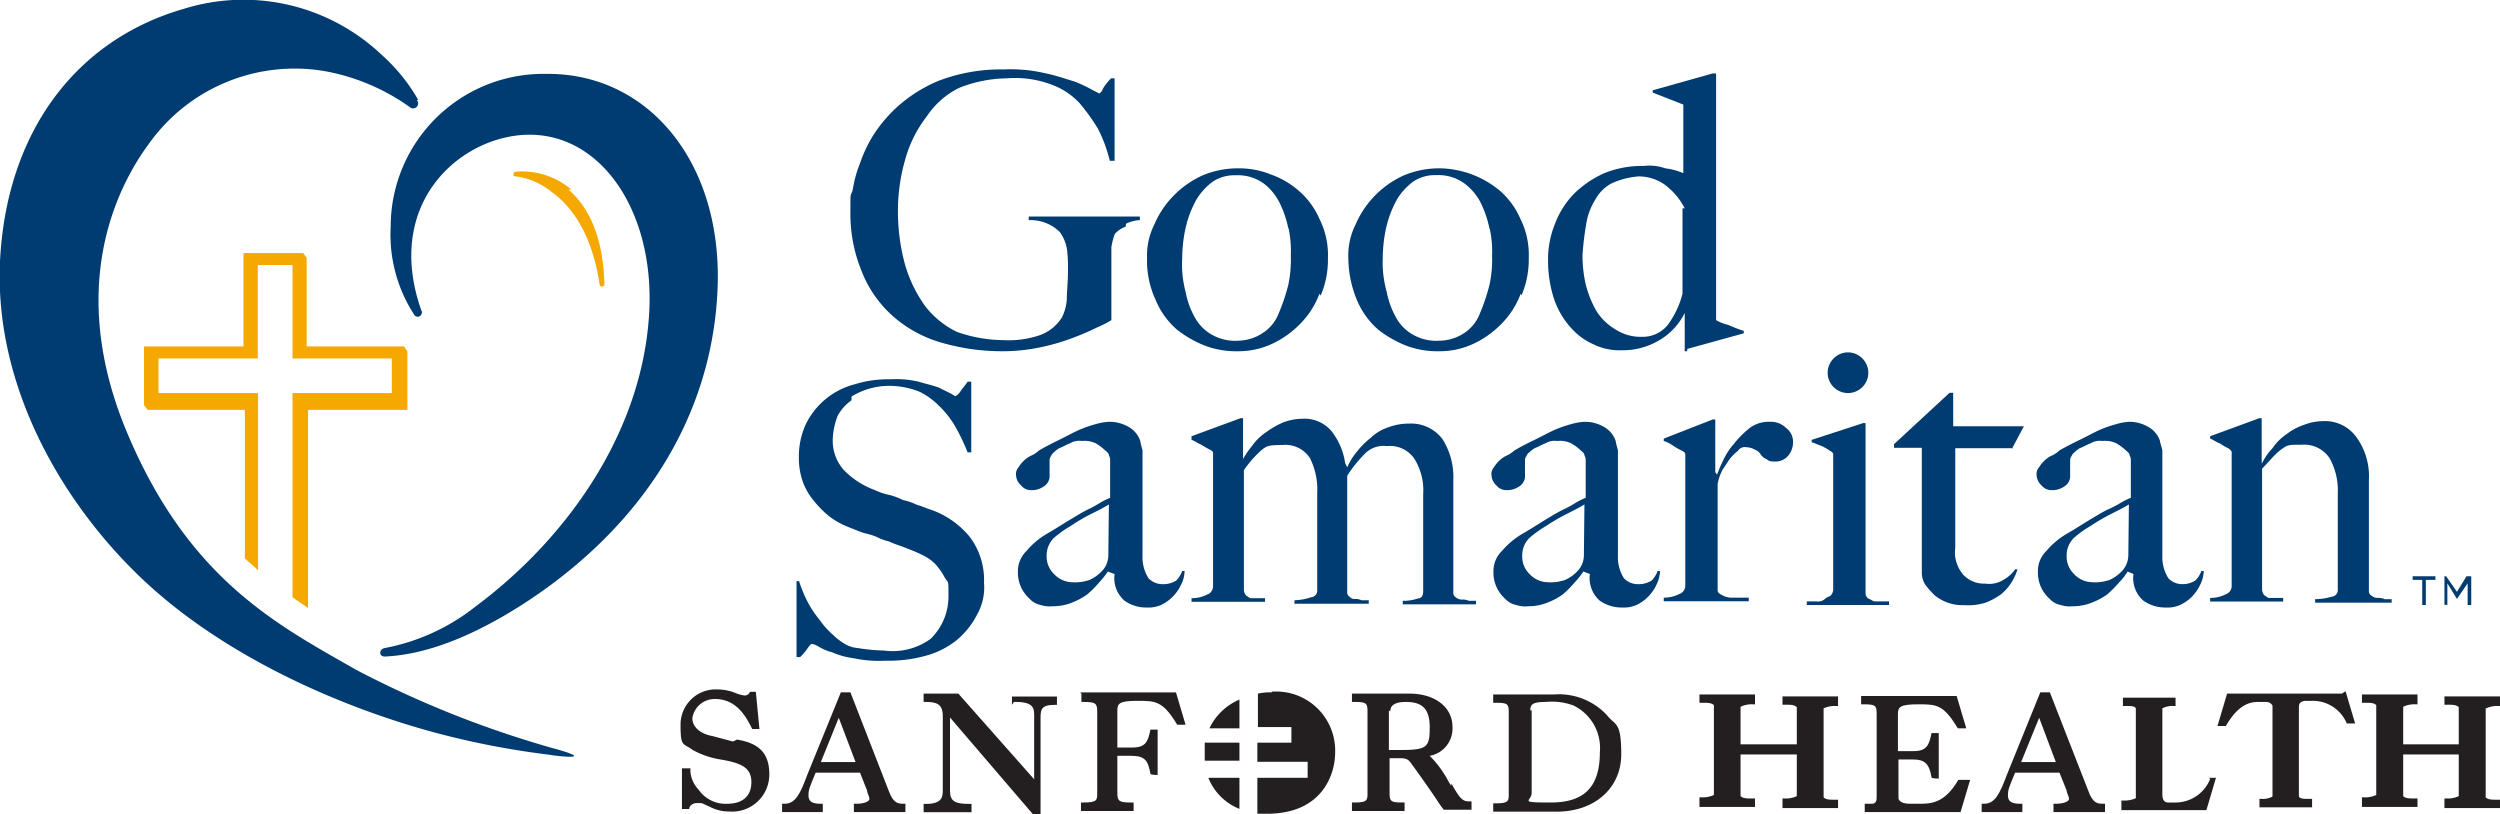 <?xml version="1.0" encoding="UTF-8"?> <svg xmlns="http://www.w3.org/2000/svg" viewBox="0 0 180 58.64"><defs><style>.cls-1{fill:#f5a800;}.cls-2{fill:#003b71;}.cls-3{fill:#231f20;}</style></defs><title>Asset 8</title><g id="Layer_2" data-name="Layer 2"><g id="UI_Design" data-name="UI Design"><path class="cls-1" d="M29.33,29.51V25.29l-.25-.35h-7V18.56l-.25-.34H17.53v6.72H10.37v4.23l.26.34h7V40.2c.26.26.61.52.95.86V28.3H11.41V25.81h7.15V19.08h2.5v6.73h7.15V28.3H21.06V43c.34.26.78.52,1.12.78V29.51Z"></path><path class="cls-1" d="M41.14,13.65a5.5,5.5,0,0,0-4-1.29.18.18,0,0,0-.17.17c0,.09,0,.17.17.17a5.13,5.13,0,0,1,2.58,1.12c1.81,1.3,3,3.62,3.45,6.64a.18.18,0,0,0,.17.17h0a.18.18,0,0,0,.18-.17c-.09-3.19-1-5.43-2.59-6.81Z"></path><path class="cls-2" d="M30.37,22.36c.08.34-.26.6-.52.34a10.56,10.56,0,0,1-1.72-6.38,11,11,0,0,1,11.2-11c7.33-.08,12.76,6.38,12.33,15.6S46.14,38,37.7,43.47c-4.57,2.94-7.85,3.71-10,3.8-.43,0-.43-.52,0-.61a15,15,0,0,0,6.55-3c6.38-4.74,12.06-12.41,12.5-21.29.34-7.07-3.37-12.67-8.62-12.67-4.83,0-10.61,4.82-7.76,12.75Z"></path><path class="cls-2" d="M30,7.19a.36.36,0,0,1-.51.51,15.18,15.18,0,0,0-6.12-2.58,12.88,12.88,0,0,0-12.67,5.26c-2.16,2.93-6,10.17-1.55,20.77S20,45,25.63,48.22a73.68,73.68,0,0,0,14,5.6c3.71,1,.26.6-.08.52a59.55,59.55,0,0,1-8.11-1.56C24.77,51,15.89,47.27,9.77,41.23,4.08,35.63-.4,27.44,0,18.82.46,9.51,5.46,2.88,13.22.64A14.46,14.46,0,0,1,27.44,3.91a13,13,0,0,1,2.67,3.28Z"></path><path class="cls-2" d="M81.05,16.32a1.91,1.91,0,0,0-.78.52,4.7,4.7,0,0,0-.25.95v5.26a7.16,7.16,0,0,1-1,.51,19.19,19.19,0,0,1-1.81.78,15.53,15.53,0,0,1-2.42.69,13.28,13.28,0,0,1-2.58.26,15.58,15.58,0,0,1-4.66-.69,9,9,0,0,1-3.44-2A8.47,8.47,0,0,1,62,19.43a10.85,10.85,0,0,1-.77-4.23c0-1.55,0-.94.17-1.55a8.56,8.56,0,0,1,.52-1.89,9.94,9.94,0,0,1,.94-2,10.6,10.6,0,0,1,1.55-1.89A10.45,10.45,0,0,1,67.6,5.81,12.52,12.52,0,0,1,72.26,5a10.8,10.8,0,0,1,2.93.26c.86.17,1.55.43,2.15.6a9.89,9.89,0,0,1,1.3.61l.51.26a.59.59,0,0,0,.26-.35A4.2,4.2,0,0,1,80,5.64h.25v5.94h-.34a10.74,10.74,0,0,0-.86-2.32,14.62,14.62,0,0,0-1.3-1.81,5.11,5.11,0,0,0-1.89-1.3,7.42,7.42,0,0,0-3.36-.51,9.6,9.6,0,0,0-3.45.69,6,6,0,0,0-2.33,2.06,8.9,8.9,0,0,0-1.55,3.11,13.39,13.39,0,0,0-.52,3.7,14.65,14.65,0,0,0,.52,3.88,9.77,9.77,0,0,0,1.47,3,6.54,6.54,0,0,0,2.24,1.81,10.3,10.3,0,0,0,3.36.6,7,7,0,0,0,2.58-.34,3.11,3.11,0,0,0,1.64-1.3,3.39,3.39,0,0,0,.35-1.29c0-.6.08-1.2.08-1.89A11.35,11.35,0,0,0,76.83,18a2.9,2.9,0,0,0-.52-1.29,3,3,0,0,0-2.24-.86v-.26h8v.26a2.47,2.47,0,0,0-1,.26Z"></path><path class="cls-2" d="M95,21.15a6.11,6.11,0,0,1-1.38,2.16,6.9,6.9,0,0,1-2.06,1.46,5.76,5.76,0,0,1-2.42.52,6.41,6.41,0,0,1-2.24-.35,7.9,7.9,0,0,1-2.15-1.2,5.71,5.71,0,0,1-1.55-2.16,6.61,6.61,0,0,1-.61-3,4.94,4.94,0,0,1,.52-2.41,6.64,6.64,0,0,1,1.38-2.07,6.82,6.82,0,0,1,2.07-1.46,6.59,6.59,0,0,1,2.67-.52,6.08,6.08,0,0,1,2.24.43,6.23,6.23,0,0,1,2.07,1.21,5.62,5.62,0,0,1,1.46,2,5.79,5.79,0,0,1,.61,2.84,6.54,6.54,0,0,1-.52,2.68ZM92.77,16.5a7.57,7.57,0,0,0-.69-2A4,4,0,0,0,91,13.22a3.16,3.16,0,0,0-2-.6,2.86,2.86,0,0,0-1.64.43,4.46,4.46,0,0,0-1.2,1.29,7.57,7.57,0,0,0-.78,2,10.14,10.14,0,0,0-.26,2.24A7.69,7.69,0,0,0,85.36,21a6,6,0,0,0,.69,1.89,3.12,3.12,0,0,0,1.21,1.21,3.35,3.35,0,0,0,1.89.43A3.26,3.26,0,0,0,90.88,24a2.93,2.93,0,0,0,1.2-1.47,14,14,0,0,0,.69-2.07,9.19,9.19,0,0,0,.17-2.07,8.16,8.16,0,0,0-.17-2Z"></path><path class="cls-2" d="M109.49,21.15a6.11,6.11,0,0,1-1.38,2.16,6.9,6.9,0,0,1-2.06,1.46,5.76,5.76,0,0,1-2.42.52,6.41,6.41,0,0,1-2.24-.35,7.9,7.9,0,0,1-2.15-1.2,5.71,5.71,0,0,1-1.55-2.16,8,8,0,0,1-.61-3,4.94,4.94,0,0,1,.52-2.41,6.85,6.85,0,0,1,3.45-3.53,6.59,6.59,0,0,1,2.67-.52A6.93,6.93,0,0,1,108,13.74a5.62,5.62,0,0,1,1.46,2,5.79,5.79,0,0,1,.61,2.84,6.54,6.54,0,0,1-.52,2.68Zm-2.24-4.65a7.57,7.57,0,0,0-.69-2,4,4,0,0,0-1.12-1.29,3.16,3.16,0,0,0-2-.6,2.86,2.86,0,0,0-1.64.43,4.46,4.46,0,0,0-1.2,1.29,7.57,7.57,0,0,0-.78,2,10.14,10.14,0,0,0-.26,2.24A7.69,7.69,0,0,0,99.84,21a6.22,6.22,0,0,0,.69,1.89,3.12,3.12,0,0,0,1.21,1.21,3.35,3.35,0,0,0,1.89.43,3.26,3.26,0,0,0,1.73-.51,2.93,2.93,0,0,0,1.2-1.47,14,14,0,0,0,.69-2.07,8.69,8.69,0,0,0,.18-2.07,7.72,7.72,0,0,0-.18-2Z"></path><path class="cls-2" d="M121.47,25.29h-.17V22.53h0a4.65,4.65,0,0,1-1.89,2,5.14,5.14,0,0,1-2.68.69,4.21,4.21,0,0,1-2-.43,4.61,4.61,0,0,1-1.64-1.21,5.9,5.9,0,0,1-1.2-2.06,8.83,8.83,0,0,1-.43-2.76,6.76,6.76,0,0,1,.51-2.67,6.21,6.21,0,0,1,1.38-2.16,7.35,7.35,0,0,1,2.16-1.46,7.16,7.16,0,0,1,2.84-.52,3.41,3.41,0,0,1,1.55.17,4.6,4.6,0,0,1,1.3.35V7.53L119,6.67V6.5l4.3-1.21h.26V23.05a3,3,0,0,0,.87.34,8.64,8.64,0,0,0,1.12.43V24l-4.06,1.12ZM121.3,15a4.91,4.91,0,0,0-1.46-1.72A3.28,3.28,0,0,0,118,12.7a5.65,5.65,0,0,0-2,.52,2.87,2.87,0,0,0-1.12,1.12,4.7,4.7,0,0,0-.69,1.9,19.67,19.67,0,0,0-.25,2.15,9.36,9.36,0,0,0,.25,2.16,7.68,7.68,0,0,0,.78,1.89,4.11,4.11,0,0,0,1.38,1.3,3.32,3.32,0,0,0,1.9.51,2.29,2.29,0,0,0,1.89-.94,6.46,6.46,0,0,0,1-2.16V15Z"></path><path class="cls-2" d="M61.31,28.82a3.26,3.26,0,0,0-1,1.12,5.16,5.16,0,0,0-.35,1.64,3.15,3.15,0,0,0,.86,2.33A6,6,0,0,0,63,35.29a4.6,4.6,0,0,0,1,.34A4.23,4.23,0,0,1,65,36a4.18,4.18,0,0,1,1,.34c.34.09.69.26,1,.35a6.29,6.29,0,0,1,2.85,2,5.17,5.17,0,0,1,1,3.27,4,4,0,0,1-.52,2.33,5.89,5.89,0,0,1-1.46,1.81,6.13,6.13,0,0,1-2.24,1.12,9.9,9.9,0,0,1-2.85.35,8.79,8.79,0,0,1-2.33-.18,5.59,5.59,0,0,1-1.55-.43,3.44,3.44,0,0,1-1-.43,1.55,1.55,0,0,0-.43-.17c-.08,0-.17.09-.34.34a4.12,4.12,0,0,1-.52.61h-.26V41.84h.18a10,10,0,0,0,.6,1.46,7.33,7.33,0,0,0,.86,1.3,6,6,0,0,0,1,1.12,4,4,0,0,0,.77.6,2.14,2.14,0,0,0,1,.34,13.57,13.57,0,0,0,1.9.18A4.64,4.64,0,0,0,67,46a4.25,4.25,0,0,0,1.29-3c0-1.3,0-1-.25-1.38a4.7,4.7,0,0,0-.69-1,3.42,3.42,0,0,0-1-.69c-.34-.17-.77-.34-1.21-.51s-.77-.26-1.12-.43a4.49,4.49,0,0,1-.94-.35,5.37,5.37,0,0,0-.87-.26c-.25-.08-.69-.26-1.12-.43a5.81,5.81,0,0,1-1.38-.77A7.41,7.41,0,0,1,58.55,36a4.48,4.48,0,0,1-.77-1.38A5.12,5.12,0,0,1,57.52,33a5.55,5.55,0,0,1,.52-2.5,5.43,5.43,0,0,1,3.53-2.84,8,8,0,0,1,2.5-.35,7.23,7.23,0,0,1,2.07.17c.6.18,1,.26,1.46.43l.87.43c.17.09.25.18.34.18a1.14,1.14,0,0,0,.35-.35c.17-.26.34-.43.51-.69h.26v5.09h-.26a15.65,15.65,0,0,0-.86-1.81,6.83,6.83,0,0,0-1.21-1.55,5.33,5.33,0,0,0-1.38-1,5.93,5.93,0,0,0-2.15-.43,5.21,5.21,0,0,0-2.76.77Z"></path><path class="cls-2" d="M79.76,41.15a5.13,5.13,0,0,1-.61.77,7,7,0,0,1-.86.87,4.78,4.78,0,0,1-1.12.6,3.61,3.61,0,0,1-1.38.26,2.09,2.09,0,0,1-.86-.09,1.45,1.45,0,0,1-.78-.43,2.75,2.75,0,0,1-.6-.78,2.51,2.51,0,0,1-.26-1.2,2,2,0,0,1,.61-1.47,5.56,5.56,0,0,1,1.55-1.29c.6-.35,1.12-.69,1.64-1s.86-.52,1.2-.69a7.51,7.51,0,0,0,.95-.52,6.09,6.09,0,0,1,.69-.34V33.05a.64.64,0,0,0-.09-.26c0-.18-.17-.26-.34-.43a3.89,3.89,0,0,0-.6-.44,1.91,1.91,0,0,0-1-.17,1.3,1.3,0,0,0-.86.17c-.26.09-.52.26-.78.35a2.59,2.59,0,0,0-.51.43c-.09.17-.18.26-.18.43v1.21a.87.87,0,0,1-.43.69,1.46,1.46,0,0,1-.86.26.92.92,0,0,1-.77-.35,1,1,0,0,1-.35-.69.72.72,0,0,1,.17-.6,2.47,2.47,0,0,1,.43-.52,1.85,1.85,0,0,1,.52-.34,2,2,0,0,0,.52-.35c.43-.26.95-.52,1.46-.77s1-.52,1.38-.69a8.13,8.13,0,0,1,1.21-.43,4.23,4.23,0,0,1,1-.18,2.73,2.73,0,0,1,1.38.35,1.84,1.84,0,0,1,.86,1,6.73,6.73,0,0,0,.17.69v7.58a2.86,2.86,0,0,0,.43,1.64,1.39,1.39,0,0,0,1,.43,1.78,1.78,0,0,0,1-.26,1.93,1.93,0,0,0,.43-.69h.17a2.22,2.22,0,0,1-.26,1,3,3,0,0,1-1.46,1.46,2.24,2.24,0,0,1-1,.17,2.66,2.66,0,0,1-1.63-.51,2.16,2.16,0,0,1-.69-1.9h0Zm.08-4.83c-.43.26-.77.43-1.29.69a12.94,12.94,0,0,0-1.46.86,7.61,7.61,0,0,0-1.21.86,1.76,1.76,0,0,0-.52,1.3,1.73,1.73,0,0,0,.52,1.29,1.83,1.83,0,0,0,1.29.6,3.16,3.16,0,0,0,1.29-.17,2.8,2.8,0,0,0,1-.77,1.66,1.66,0,0,0,.34-1Z"></path><path class="cls-2" d="M114,41.15a5.13,5.13,0,0,1-.61.77,7.79,7.79,0,0,1-.86.87,4.78,4.78,0,0,1-1.12.6,3.61,3.61,0,0,1-1.38.26,2.06,2.06,0,0,1-.86-.09,1.45,1.45,0,0,1-.78-.43,2.58,2.58,0,0,1-.6-.78,2.51,2.51,0,0,1-.26-1.2,2,2,0,0,1,.6-1.47,5.75,5.75,0,0,1,1.56-1.29c.6-.35,1.12-.69,1.63-1s.87-.52,1.21-.69a7.51,7.51,0,0,0,.95-.52,6.09,6.09,0,0,1,.69-.34V33.05a.64.64,0,0,0-.09-.26c0-.18-.17-.26-.34-.43a3.57,3.57,0,0,0-.61-.44,1.86,1.86,0,0,0-1-.17,1.3,1.3,0,0,0-.86.17c-.26.09-.52.26-.78.35a3.13,3.13,0,0,0-.52.43c-.08.17-.17.26-.17.43v1.21a.87.87,0,0,1-.43.69,1.48,1.48,0,0,1-.86.26.94.94,0,0,1-.78-.35,1.06,1.06,0,0,1-.34-.69.72.72,0,0,1,.17-.6,2.47,2.47,0,0,1,.43-.52,1.72,1.72,0,0,1,.52-.34,2.16,2.16,0,0,0,.52-.35c.43-.26.94-.52,1.46-.77s1-.52,1.38-.69a8.13,8.13,0,0,1,1.21-.43,4.23,4.23,0,0,1,1-.18,2.75,2.75,0,0,1,1.38.35,1.88,1.88,0,0,1,.86,1,6.73,6.73,0,0,0,.17.69v7.58a2.86,2.86,0,0,0,.43,1.64,1.37,1.37,0,0,0,1,.43,1.78,1.78,0,0,0,1-.26,1.93,1.93,0,0,0,.43-.69h.17a2.35,2.35,0,0,1-.26,1,3,3,0,0,1-1.46,1.46,2.24,2.24,0,0,1-1,.17,2.71,2.71,0,0,1-1.64-.51,2.18,2.18,0,0,1-.69-1.9h0Zm.08-4.83c-.43.26-.77.43-1.29.69a14,14,0,0,0-1.47.86,8,8,0,0,0-1.2.86,1.76,1.76,0,0,0-.52,1.3,1.73,1.73,0,0,0,.52,1.29,1.83,1.83,0,0,0,1.29.6,3.16,3.16,0,0,0,1.29-.17,2.8,2.8,0,0,0,1-.77,1.66,1.66,0,0,0,.34-1Z"></path><path class="cls-2" d="M153.19,41.15a4.48,4.48,0,0,1-.6.77,8.77,8.77,0,0,1-.86.87,5,5,0,0,1-1.12.6,3.61,3.61,0,0,1-1.38.26,2.06,2.06,0,0,1-.86-.09,1.41,1.41,0,0,1-.78-.43,2.58,2.58,0,0,1-.6-.78,2.51,2.51,0,0,1-.26-1.2,2,2,0,0,1,.6-1.47,5.71,5.71,0,0,1,1.55-1.29c.61-.35,1.12-.69,1.64-1s.86-.52,1.21-.69a8.28,8.28,0,0,0,1-.52,5.37,5.37,0,0,1,.69-.34V33.05a.64.64,0,0,0-.09-.26c0-.18-.17-.26-.34-.43a4,4,0,0,0-.61-.44,1.88,1.88,0,0,0-1-.17,1.29,1.29,0,0,0-.86.17c-.26.09-.52.26-.78.35a3.13,3.13,0,0,0-.52.43c-.08.17-.17.26-.17.43v1.21a.87.87,0,0,1-.43.69,1.48,1.48,0,0,1-.86.26.94.94,0,0,1-.78-.35,1.06,1.06,0,0,1-.34-.69.72.72,0,0,1,.17-.6,2.47,2.47,0,0,1,.43-.52,1.72,1.72,0,0,1,.52-.34,1.94,1.94,0,0,0,.51-.35c.44-.26.95-.52,1.47-.77s1-.52,1.38-.69a8.13,8.13,0,0,1,1.21-.43,4.26,4.26,0,0,1,.94-.18,2.73,2.73,0,0,1,1.38.35,1.84,1.84,0,0,1,.86,1c0,.08.09.34.18.69v7.58a2.86,2.86,0,0,0,.43,1.64,1.37,1.37,0,0,0,1,.43,1.72,1.72,0,0,0,.94-.26,1.82,1.82,0,0,0,.44-.69h.17a2.35,2.35,0,0,1-.26,1,3.31,3.31,0,0,1-.6.86,3,3,0,0,1-.87.6,2.2,2.2,0,0,1-1,.17,2.69,2.69,0,0,1-1.64-.51,2.16,2.16,0,0,1-.69-1.9h0Zm.09-4.83c-.43.26-.78.43-1.29.69a14,14,0,0,0-1.47.86,7.48,7.48,0,0,0-1.2.86,1.76,1.76,0,0,0-.52,1.3,1.73,1.73,0,0,0,.52,1.29,1.83,1.83,0,0,0,1.29.6,3.16,3.16,0,0,0,1.29-.17,2.8,2.8,0,0,0,1-.77,1.72,1.72,0,0,0,.34-1Z"></path><path class="cls-2" d="M97,33.65h0a4.68,4.68,0,0,1,.69-1.12,5.58,5.58,0,0,1,1-1,3.27,3.27,0,0,1,1.29-.77,4.09,4.09,0,0,1,1.47-.26,2.82,2.82,0,0,1,2.41,1.12,5.09,5.09,0,0,1,.78,2.93v8.1a.35.35,0,0,0,.17.35.7.7,0,0,0,.43.17,1.06,1.06,0,0,1,.52.09h.51v.25H101v-.25a3.24,3.24,0,0,0,1.12-.18c.26,0,.35-.25.35-.51v-7a4.29,4.29,0,0,0-.61-2.5,2.11,2.11,0,0,0-2-.95,1.87,1.87,0,0,0-1.55.51A9.37,9.37,0,0,0,97,34.25v8.36a.35.35,0,0,0,.17.35.45.45,0,0,0,.34.17,1,1,0,0,1,.52.09h.52v.25H93.2v-.25A4.3,4.3,0,0,0,94.41,43a.47.47,0,0,0,.43-.51v-7a5.05,5.05,0,0,0-.52-2.5,2.11,2.11,0,0,0-2-.95c-1,0-1.12.08-1.46.34a8,8,0,0,0-1.3,1.47v8.62a.65.65,0,0,0,.18.43c.08,0,.17.17.34.17h1v.26H85.79v-.26a2.4,2.4,0,0,0,1.12-.26.63.63,0,0,0,.43-.6V32.61c0-.08-.08-.17-.26-.25a6.67,6.67,0,0,1-.6-.35c-.26-.09-.43-.26-.69-.34v-.26l3.53-1.3h.18v2.94h0a6.93,6.93,0,0,1,.69-1,3.79,3.79,0,0,1,1-.95,6,6,0,0,1,1.21-.69,4,4,0,0,1,1.38-.26,2.55,2.55,0,0,1,2.07.87,4.86,4.86,0,0,1,1,2.32h0Z"></path><path class="cls-2" d="M123.63,34.17h0a9.7,9.7,0,0,1,.43-1,4.75,4.75,0,0,1,.78-1.21A7,7,0,0,1,126,30.8a2.28,2.28,0,0,1,1.46-.43,1.52,1.52,0,0,1,1.12.43,1.23,1.23,0,0,1,.52,1,1.53,1.53,0,0,1-.34,1,1.2,1.2,0,0,1-.87.43c-.34,0-.51,0-.69-.17a.86.86,0,0,1-.43-.34.83.83,0,0,0-.43-.35,1.29,1.29,0,0,0-.6-.17.59.59,0,0,0-.61.26,3.77,3.77,0,0,0-.6.6l-.52.78a3.9,3.9,0,0,0-.34,1v7.67c0,.18.17.26.34.35a1.37,1.37,0,0,0,.61.17h1.29v.26h-6.12v-.26a2.4,2.4,0,0,0,1.12-.26.63.63,0,0,0,.43-.6V32.7c0-.09-.08-.17-.26-.26a4.6,4.6,0,0,1-.6-.34,2.5,2.5,0,0,0-.69-.35v-.17l3.53-1.38h.18V34Z"></path><path class="cls-2" d="M130.09,43.56V43.3h.69a.76.76,0,0,0,.61-.17c.17-.17.34-.17.43-.26a.68.68,0,0,0,.17-.43V32.7c0-.09-.09-.17-.26-.26a3.56,3.56,0,0,0-.6-.34c-.26-.09-.43-.18-.69-.26v-.17l3.71-1.21h.17V42.7a.47.47,0,0,0,.26.43c.08,0,.25.17.43.17h1v.26h-5.95Zm4-15.69a1.46,1.46,0,0,1-2.07,0,1.45,1.45,0,0,1,0-2.06,1.44,1.44,0,0,1,2.07,0,1.45,1.45,0,0,1,0,2.06Z"></path><path class="cls-2" d="M144.92,32.27h-4.14v7.15a2.48,2.48,0,0,0,.61,2,2.06,2.06,0,0,0,1.55.6,1.92,1.92,0,0,0,1.29-.26,2.5,2.5,0,0,0,.86-.77h.17a3.93,3.93,0,0,1-.43.94,3.54,3.54,0,0,1-.77.87,5,5,0,0,1-1.12.6,4.33,4.33,0,0,1-1.55.17,3.13,3.13,0,0,1-2.07-.69,5.9,5.9,0,0,1-.69-.77,1.62,1.62,0,0,1-.26-.87v-9h-2v-.26l4-3.7h.26v2.41h5.09l-.87,1.64Z"></path><path class="cls-2" d="M162.85,33.39h0a4.41,4.41,0,0,1,.77-1.12,3.68,3.68,0,0,1,1-1,4.36,4.36,0,0,1,1.29-.69,4,4,0,0,1,1.38-.26,2.78,2.78,0,0,1,2.41,1.21,4.78,4.78,0,0,1,.86,3v8a.35.35,0,0,0,.18.35.68.68,0,0,0,.43.17,1.08,1.08,0,0,1,.52.09h.51v.25h-5.51v-.25a4.28,4.28,0,0,0,1.2-.18.47.47,0,0,0,.43-.51v-6.9a4.77,4.77,0,0,0-.6-2.58,2.21,2.21,0,0,0-2-.95c-.95,0-1,0-1.47.34s-.86.86-1.38,1.38v8.71a.65.65,0,0,0,.18.43c.08,0,.17.17.34.17h1v.26h-5.26v-.26a2.4,2.4,0,0,0,1.12-.26.63.63,0,0,0,.43-.6V32.53a.62.62,0,0,0-.26-.26,4.88,4.88,0,0,1-.6-.35c-.26-.08-.43-.25-.69-.34v-.17l3.54-1.3h.17v2.94h0Z"></path><path class="cls-3" d="M52.78,53.39,51.31,53c-.94-.17-1.46-.69-1.46-1.29a1.62,1.62,0,0,1,1.64-1.38c1.55,0,2.24,1.29,2.67,2.16h.52l-.26-2.68H54a.4.4,0,0,1-.44.26,2.88,2.88,0,0,1-.6-.17,3.41,3.41,0,0,0-1.29-.26A2.53,2.53,0,0,0,49,52.18c0,1.64.17,1.29.86,1.81a6.15,6.15,0,0,0,2,.69c1.55.26,2.24.6,2.24,1.64s-.69,1.55-1.72,1.55a2.35,2.35,0,0,1-2.07-1,2.17,2.17,0,0,1-.6-1.29v-.26h-.61v2.93h.52c0-.17.17-.43.6-.43s.26,0,.87.26a3,3,0,0,0,1.46.35,2.67,2.67,0,0,0,2.84-2.68c0-1.55-.77-2.24-2.32-2.5Z"></path><path class="cls-3" d="M73,50.54h.17c1.29,0,1.29.52,1.29,1v4.57L69,49.94h-2.5v.6h.18c.77,0,1.2.17,1.2,1v5.34c0,.44,0,1-1.2,1h-.18v.6h3.45v-.6h-.17c-1,0-1.38-.17-1.38-.95V51.66l6,7h.52V51.75c0-.6,0-1,1-1h.18v-.6H72.86v.6Z"></path><path class="cls-3" d="M77.86,49.94v.6H78c.87,0,1,.09,1,.69v5.86c0,.52,0,.69-1,.69h-.17v.61h3.79v-.61h-.17c-.86,0-1-.08-1-.69V54.42h1c1,0,1.21.35,1.38,1.29h0c0,.09.52.09.52.09V52.53h-.52c-.17.86-.34,1.29-1.29,1.29H80.45V51.15c0-.52.17-.69,1.46-.69s1.81,0,2.85,1.72h.6l-.69-2.33h-6.9Z"></path><path class="cls-3" d="M104.49,56.58l-.17-.26a7.58,7.58,0,0,0-1.38-1.9,2,2,0,0,0,1.64-2.07c0-1.46-1.29-2.41-3.1-2.41H97.34v.6h.17c.87,0,.95.09.95.69v5.86c0,.52,0,.69-.95.69h-.17v.61h3.79v-.61H101c-.86,0-.95-.08-.95-.69v-2.5h.78c.52,0,.6.18.69.26.26.35,1.38,1.9,2,2.85a6.76,6.76,0,0,0,.43.6h2v-.6h-.17c-.52,0-.69-.26-1.29-1.3Zm-4.39-5.35c0-.26.09-.69,1.12-.69s1.72.35,1.72,1.81S102.77,54,100.79,54H100V51.15Z"></path><path class="cls-3" d="M115.7,51.49A4.73,4.73,0,0,0,111.91,50h-4.4v.6h.17c.87,0,.95.08.95.69v5.86c0,.52,0,.69-.95.69h-.17v.6h4.57c2.76,0,4.65-1.72,4.65-4.13S116.3,52.27,115.7,51.49Zm-5.52-.34c0-.44.18-.61,1.12-.61a4.45,4.45,0,0,1,2,.26,3.4,3.4,0,0,1,1.89,3.36c0,2.5-1.12,3.62-3.53,3.62s-1.38-.08-1.38-.69V51.15Z"></path><path class="cls-3" d="M87,56a4,4,0,0,0,2.24,2.24V56Z"></path><path class="cls-3" d="M89.24,53.47h-2.5v1.3h2.5v-1.3Z"></path><path class="cls-3" d="M91.57,49.85a4.07,4.07,0,0,0-1,.09v2.41h2.41v1.12H90.53v1.38h3.62V56H90.53v2.59h.69c4,0,4.91-2.85,4.91-4.4a4.25,4.25,0,0,0-4.56-4.39Z"></path><path class="cls-3" d="M89.24,50.37a4.2,4.2,0,0,0-2.16,2.07h2.16Z"></path><path class="cls-3" d="M65.1,57.87c-.43,0-.77,0-1.12-.95l-2.75-7.07h-.69L58.12,55.8h0c-.51,1.38-.86,2.07-1.63,2.07h-.18v.6h2.93v-.6h-.17c-.6,0-.86-.17-.86-.6s.09-.61.52-1.64h3.19l.51,1.29h0c0,.17.17.43.17.6s-.34.35-.94.35h-.18v.6h3.71v-.6H65.1Zm-6-3,1.29-3.19,1.21,3.19h-2.5Z"></path><path class="cls-3" d="M151.47,57.87c-.43,0-.78,0-1.12-.95l-2.76-7.07h-.69l-2.41,5.95h0c-.52,1.38-.86,2.07-1.64,2.07h-.17v.6h2.93v-.6h-.17c-.61,0-.87-.17-.87-.6s.09-.61.52-1.64h3.19l.52,1.29h0c0,.17.17.43.17.6s-.34.35-.95.35h-.17v.6h3.71v-.6h-.09Zm-5.95-3,1.3-3.19,1.2,3.19h-2.5Z"></path><path class="cls-3" d="M141,56.15c-1,1.72-2,1.72-2.84,1.72h-.61c-.6,0-.77-.17-.86-.35v-.08h0V54.68h1c.95,0,1.21.34,1.38,1.29h0c0,.09.52.09.52.09V52.78h-.52c-.17.87-.35,1.3-1.29,1.3h-1.13V51.4c0-.51.18-.69,1.47-.69s1.81,0,2.84,1.73h.61l-.69-2.33H134v.6h.18c.86,0,.94.09.94.69h0v5.87h0c0,.34,0,.51-.26.6h-.6v.6h6.9l.69-2.32H141Z"></path><path class="cls-3" d="M168.62,49.94h-8.27l-.69,2.33h.6c.86-1.47,1.64-1.73,2.33-1.73h.6a.52.52,0,0,1,.43.26v6.55h0a1.4,1.4,0,0,1-.77.17h-.17v.61h3.79v-.61h-.17c-.44,0-.69,0-.78-.17h0V57h0V51.06c0-.35,0-.52.43-.6h.52a2.65,2.65,0,0,1,2.5,1.63h.6l-.69-2.32Z"></path><path class="cls-3" d="M131.3,51h0a1.93,1.93,0,0,1,.86-.17h.18v-.69h-4v.6h.17c.43,0,.69,0,.86.18h0v2.67h-4.05V50.89h0a1.82,1.82,0,0,1,.87-.18h.17V50h-4v.6h.18c.43,0,.68,0,.86.17h0v6.47h0a2,2,0,0,1-.86.17h-.18v.69h4v-.61h-.17c-.44,0-.69,0-.87-.17h0v-3h4.05v3h0a1.8,1.8,0,0,1-.86.17h-.17v.69h4v-.6h-.18c-.43,0-.69,0-.86-.17h0V51Z"></path><path class="cls-3" d="M179,51h0a1.93,1.93,0,0,1,.86-.17H180v-.69h-4v.6h.17c.43,0,.69,0,.86.18h0v2.67h-4V50.89h0a1.78,1.78,0,0,1,.86-.18h.17V50h-4v.6h.17c.43,0,.69,0,.86.17h0v6.47h0a1.93,1.93,0,0,1-.86.17h-.17v.69h4v-.61h-.17c-.43,0-.69,0-.86-.17h0v-3h4v3h0a1.8,1.8,0,0,1-.86.17H176v.69h4v-.6h-.17c-.43,0-.69,0-.86-.17h0V51Z"></path><path class="cls-3" d="M159.14,56.06h0a2.68,2.68,0,0,1-2.5,1.72h-.52c-.34,0-.43-.26-.43-.6V51.32h0V51h0a1.57,1.57,0,0,1,.78-.17h.17v-.6h-3.79v.6H153c.43,0,.69,0,.78.17h0v6.47h0a2,2,0,0,1-.86.17h-.18v.69h6.12l.69-2.33H159Z"></path><path class="cls-2" d="M174.4,41.75h-.69v-.26h1.64v.26h-.69v1.81h-.26V41.75Zm1.38-.26h.34l.78,1.12.69-1.12h.34v2.07h-.26V42l-.77,1.12h0L176.21,42v1.55H176V41.49Z"></path></g></g></svg> 